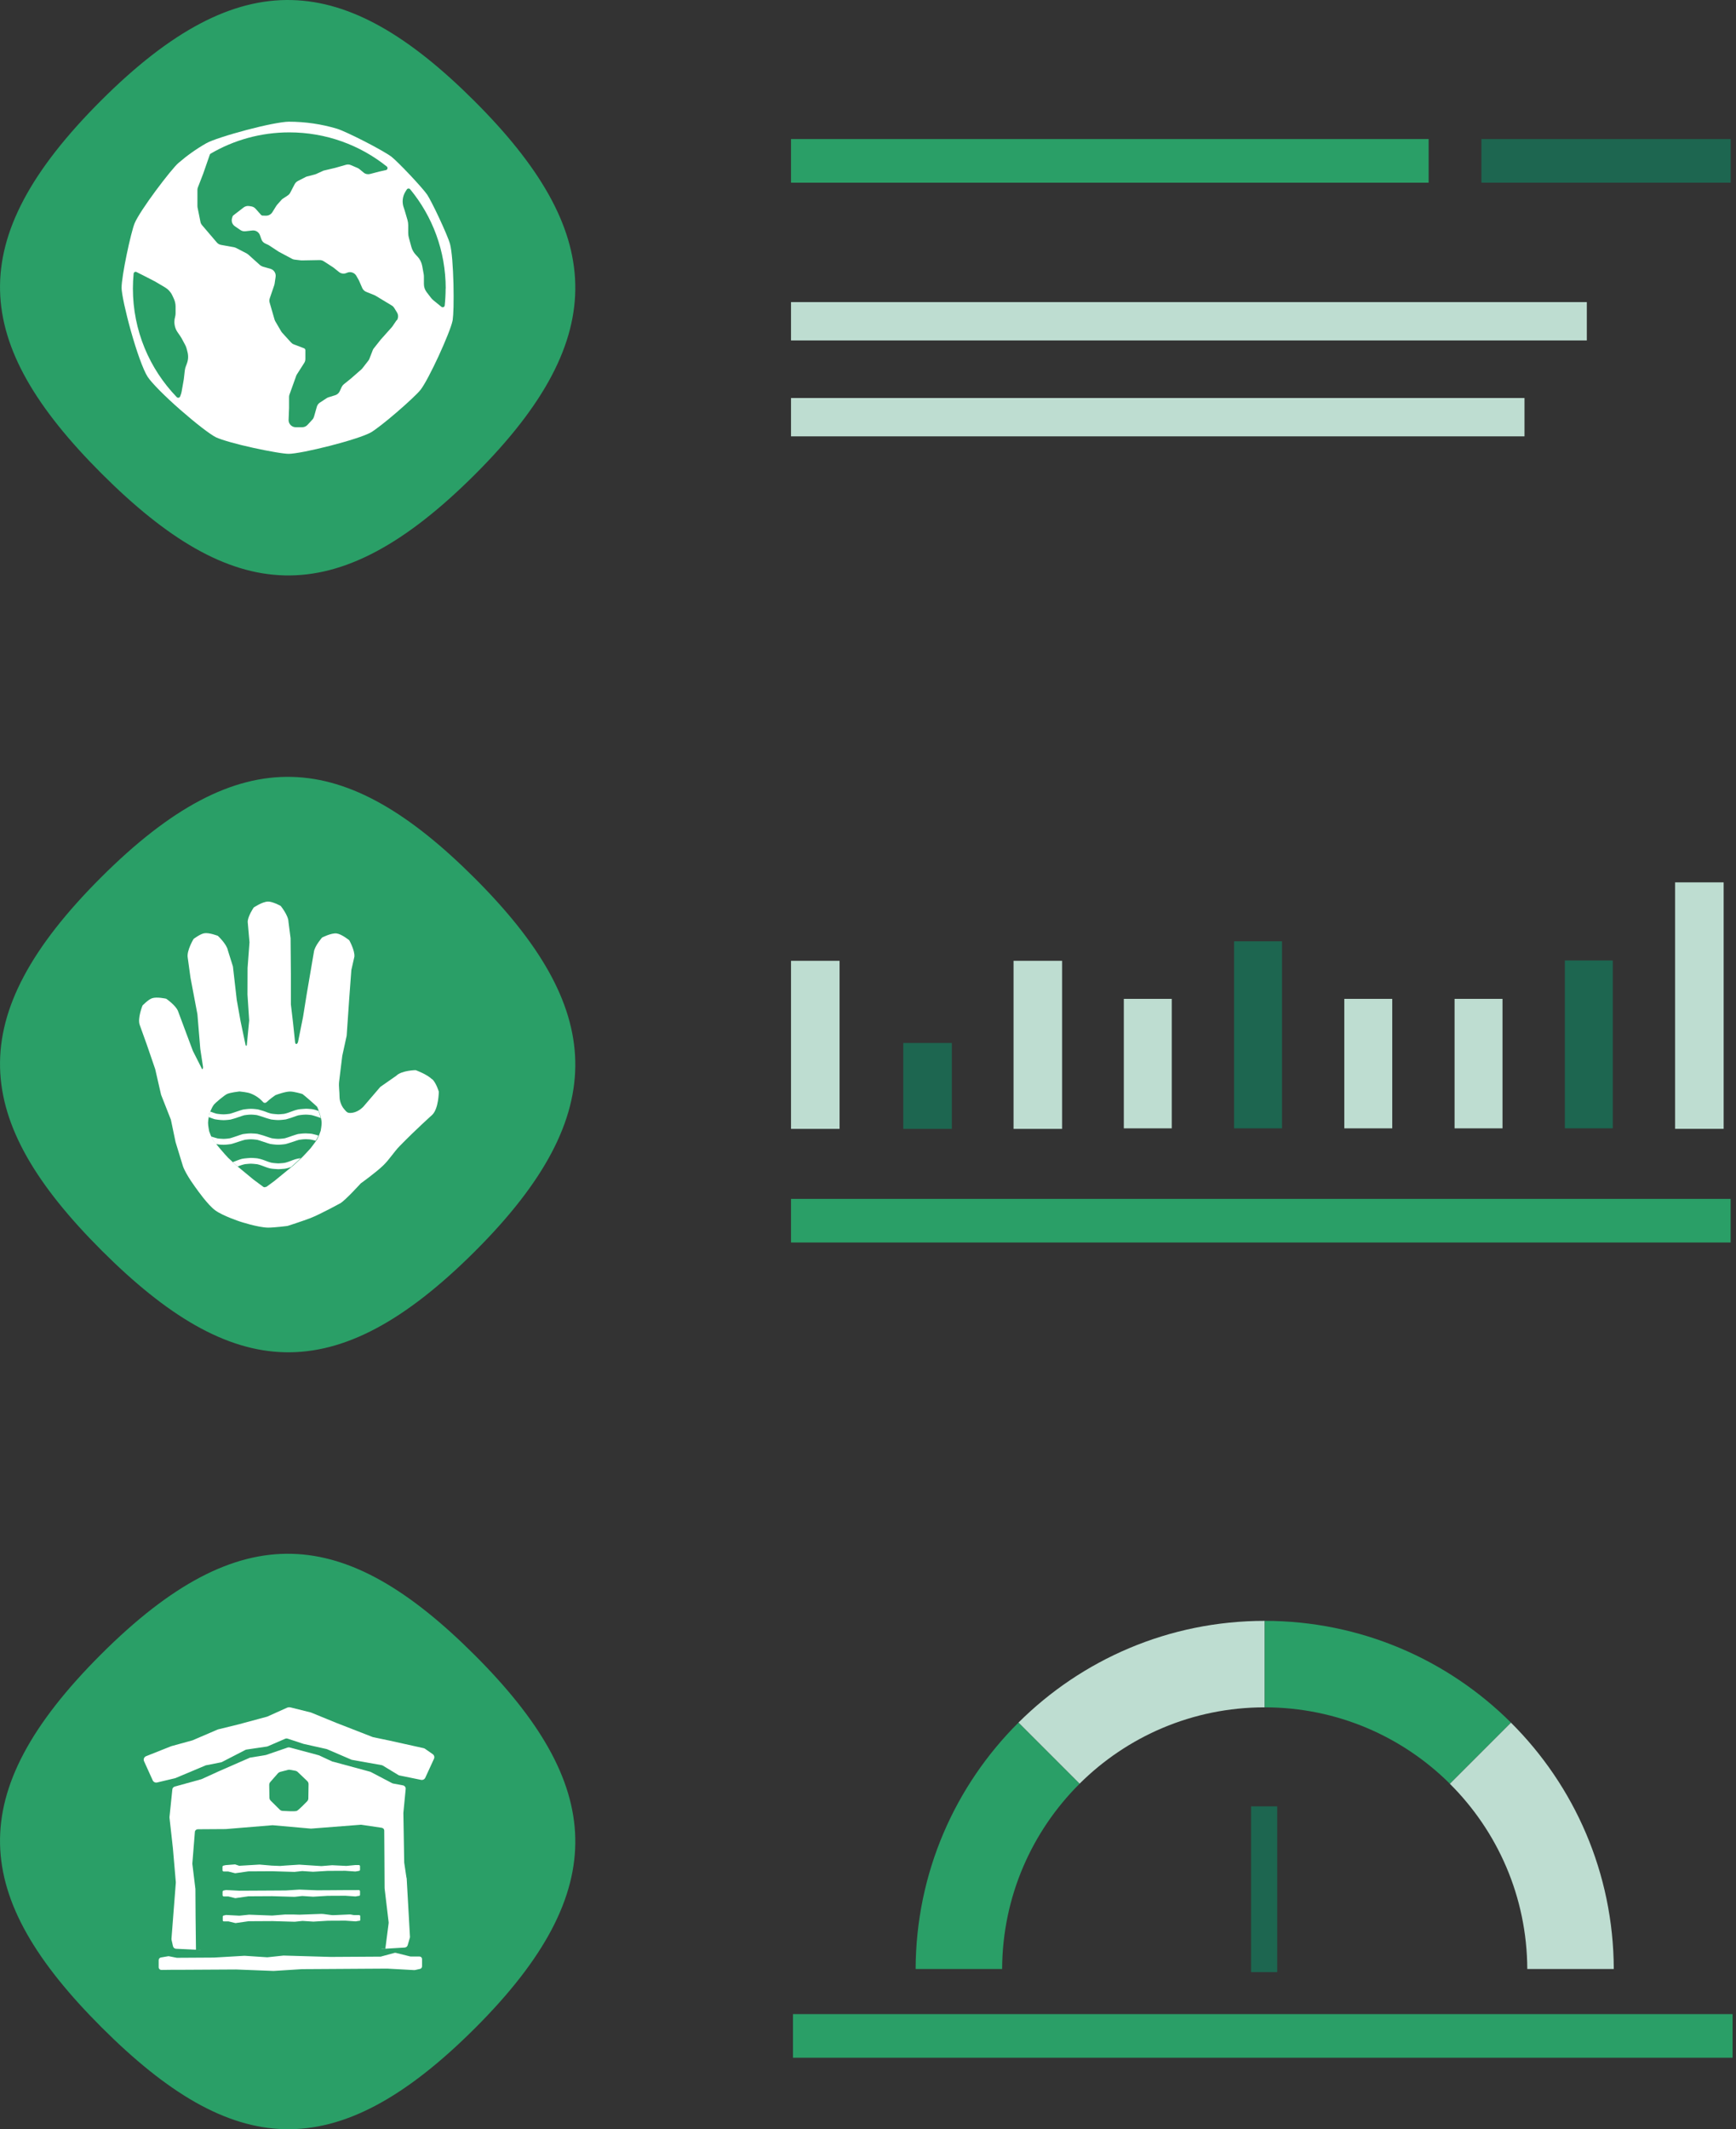 <svg width="398" height="488" viewBox="0 0 398 488" fill="none" xmlns="http://www.w3.org/2000/svg">
<rect x="0" y="0" width="398" height="488" fill="#333333" stroke="none"/>
<g clip-path="url(#clip0_3804_14738)">
<path d="M363.8 69.238H181.35V78.028H363.8V69.238Z" fill="#BEDDD1"/>
<path d="M349.51 91.219H181.35V100.009H349.51V91.219Z" fill="#BEDDD1"/>
<path d="M327.532 31.867H181.352V41.867H327.532V31.867Z" fill="#2A9F67"/>
<path d="M396.783 31.867H339.633V41.867H396.783V31.867Z" fill="#1D6650"/>
<path d="M23.171 23.041C55.231 -8.979 79.171 -6.399 108.791 23.181C138.401 52.761 140.721 76.951 108.931 108.701C76.741 140.851 53.191 138.401 23.311 108.561C-6.569 78.711 -8.889 55.051 23.171 23.041Z" fill="#2A9F67"/>
<path d="M103.784 73.34L103.725 73.614C103.606 74.197 103.225 75.316 102.641 76.78C102.07 78.208 101.344 79.899 100.57 81.577C99.796 83.256 98.975 84.922 98.237 86.315C97.487 87.731 96.844 88.791 96.428 89.327C95.701 90.243 93.416 92.374 90.94 94.505C88.464 96.636 86.012 98.552 85 99.124C84.333 99.493 83.036 100.004 81.322 100.552C79.631 101.1 77.631 101.671 75.62 102.183C73.608 102.695 71.596 103.159 69.906 103.492C68.18 103.826 66.858 104.016 66.192 104.016C65.668 104.016 64.549 103.885 63.049 103.623C61.573 103.373 59.811 103.028 58.026 102.635C56.24 102.242 54.443 101.802 52.919 101.373C51.359 100.933 50.157 100.528 49.502 100.219C48.871 99.909 47.705 99.112 46.193 97.945C44.717 96.802 43.015 95.386 41.325 93.91C39.634 92.434 37.991 90.898 36.646 89.541C35.277 88.16 34.277 87.029 33.837 86.339C33.325 85.553 32.694 84.077 32.004 82.184C31.325 80.315 30.647 78.125 30.028 75.935C29.409 73.744 28.873 71.578 28.48 69.78C28.087 67.935 27.873 66.578 27.873 65.959C27.873 64.65 28.385 61.495 29.052 58.293C29.718 55.079 30.468 52.115 30.873 51.151C31.492 49.687 33.527 46.651 35.73 43.675C36.813 42.211 37.908 40.806 38.837 39.664C39.789 38.497 40.515 37.688 40.896 37.366C42.872 35.652 45.015 34.128 47.3 32.831C47.907 32.486 49.157 31.997 50.848 31.45C52.502 30.902 54.49 30.331 56.502 29.795C58.514 29.26 60.549 28.783 62.287 28.438C64.061 28.093 65.43 27.891 66.192 27.891C70.025 27.891 73.715 28.45 77.203 29.486C78.262 29.795 80.905 31.033 83.631 32.426C86.345 33.819 88.88 35.259 89.738 35.914C90.428 36.45 92.178 38.176 93.952 40.056C95.725 41.937 97.38 43.806 97.927 44.604C98.38 45.27 99.534 47.496 100.677 49.949C101.82 52.401 102.88 54.841 103.177 55.936C103.368 56.639 103.546 57.936 103.689 59.603C103.82 61.245 103.915 63.15 103.963 65.055C104.01 66.947 104.01 68.828 103.975 70.376C103.939 71.721 103.868 72.756 103.784 73.352V73.34Z" fill="white"/>
<path d="M90.949 73.361L89.973 74.801C89.973 74.801 89.889 74.92 89.842 74.968L87.401 77.706L87.33 77.777L85.699 79.836C85.592 79.967 85.509 80.11 85.449 80.277L84.687 82.241C84.628 82.396 84.545 82.538 84.449 82.657L83.057 84.443C82.985 84.526 82.914 84.61 82.842 84.669L80.462 86.752L78.819 88.074C78.616 88.24 78.462 88.443 78.343 88.681L77.878 89.681C77.676 90.109 77.307 90.431 76.867 90.574L75.295 91.062C75.141 91.109 75.01 91.181 74.879 91.264L73.331 92.276C72.998 92.49 72.76 92.823 72.641 93.216L71.986 95.514C71.915 95.764 71.784 96.002 71.605 96.18L70.498 97.383C70.189 97.728 69.736 97.918 69.272 97.918H67.82C67.379 97.918 66.986 97.752 66.689 97.478C66.391 97.204 66.201 96.811 66.165 96.383V96.216L66.272 93.502V90.99C66.272 90.8 66.296 90.609 66.367 90.431L67.915 86.121C67.951 86.002 68.01 85.895 68.082 85.788L69.76 83.157C69.927 82.896 70.01 82.586 70.01 82.265V80.265C70.01 80.062 69.891 79.896 69.712 79.824L67.344 78.92C67.094 78.824 66.891 78.67 66.713 78.479L64.677 76.241C64.606 76.158 64.534 76.063 64.475 75.968L63.118 73.646C63.046 73.527 62.998 73.396 62.951 73.265L61.82 69.361C61.725 69.039 61.737 68.694 61.844 68.373L62.88 65.349C62.903 65.254 62.939 65.147 62.951 65.052L63.189 63.445C63.308 62.623 62.796 61.838 62.011 61.611L60.261 61.111C60.023 61.04 59.796 60.909 59.606 60.754L56.928 58.35C56.82 58.255 56.701 58.171 56.582 58.1L54.118 56.826C53.975 56.755 53.821 56.707 53.666 56.671L50.666 56.124C50.285 56.052 49.952 55.862 49.702 55.564L46.309 51.588C46.131 51.374 46 51.112 45.952 50.827L45.285 47.517C45.262 47.41 45.262 47.303 45.262 47.184V43.517C45.262 43.315 45.297 43.113 45.381 42.922L46.595 39.78L48.095 35.459C48.131 35.351 48.214 35.256 48.297 35.209C53.594 32.114 59.761 30.34 66.332 30.34C74.783 30.34 82.557 33.268 88.675 38.161C88.973 38.411 88.866 38.899 88.485 38.982L86.985 39.315L84.842 39.875C84.318 40.006 83.771 39.899 83.366 39.553L82.414 38.768C82.295 38.673 82.164 38.589 82.021 38.518L80.438 37.839C80.093 37.684 79.7 37.661 79.331 37.768L76.855 38.47L74.248 39.089C74.248 39.089 74.188 39.113 74.164 39.113L72.462 39.887C72.379 39.922 72.284 39.958 72.188 39.982L70.403 40.446C70.284 40.47 70.165 40.518 70.058 40.577L68.272 41.494C67.974 41.66 67.724 41.898 67.558 42.208L66.534 44.172C66.403 44.422 66.213 44.636 65.975 44.791L64.856 45.529C64.737 45.601 64.629 45.696 64.522 45.815L63.522 46.946C63.451 47.017 63.403 47.1 63.344 47.184L62.439 48.636C62.13 49.148 61.558 49.446 60.951 49.434L60.177 49.41C60.058 49.41 59.927 49.339 59.844 49.243L58.594 47.839C58.332 47.541 57.963 47.35 57.558 47.291L57.07 47.22C56.63 47.16 56.19 47.291 55.844 47.553L53.487 49.374C53.404 49.446 53.333 49.541 53.309 49.636L53.19 50.053C52.999 50.731 53.261 51.457 53.856 51.862L55.106 52.719C55.44 52.945 55.821 53.041 56.225 53.005L57.868 52.826C58.642 52.743 59.368 53.207 59.618 53.957L59.915 54.814C60.058 55.243 60.368 55.6 60.773 55.79L61.511 56.136C61.582 56.159 61.642 56.207 61.713 56.255L63.856 57.659C63.856 57.659 63.879 57.683 63.891 57.683L66.963 59.326C67.141 59.421 67.344 59.492 67.546 59.504L69.07 59.683C69.141 59.683 69.224 59.683 69.296 59.683L73.284 59.611C73.617 59.611 73.938 59.695 74.212 59.873L76.367 61.266C76.367 61.266 76.462 61.338 76.51 61.373L77.712 62.337C78.188 62.718 78.819 62.814 79.378 62.587L79.616 62.492C80.378 62.183 81.271 62.492 81.688 63.206L82.247 64.195C82.247 64.195 82.307 64.302 82.331 64.361L83.045 66.004C83.211 66.397 83.545 66.718 83.949 66.885L85.842 67.647C85.925 67.671 86.009 67.718 86.08 67.766L89.83 70.027C90.056 70.158 90.247 70.361 90.389 70.587L91.02 71.623C91.365 72.182 91.342 72.884 90.985 73.42L90.949 73.396V73.361Z" fill="#2A9F67"/>
<path d="M102.162 66.137C102.162 67.446 102.09 68.732 101.959 70.005C101.923 70.374 101.483 70.553 101.197 70.315L99.436 68.886C99.186 68.684 98.948 68.446 98.745 68.172L97.805 66.946C97.4 66.41 97.186 65.768 97.186 65.101V63.375C97.186 63.196 97.162 63.018 97.138 62.839L96.793 60.935C96.638 60.113 96.257 59.363 95.674 58.756L95.353 58.423C94.865 57.911 94.507 57.292 94.317 56.614L93.746 54.53C93.638 54.161 93.591 53.78 93.591 53.4V51.626C93.591 51.221 93.531 50.816 93.424 50.435L92.757 48.162C92.722 48.043 92.686 47.912 92.638 47.805L92.615 47.721C92.115 46.471 92.246 45.055 92.96 43.912L93.269 43.424C93.436 43.162 93.817 43.127 94.031 43.376C99.138 49.566 102.185 57.495 102.185 66.149V66.125L102.162 66.137Z" fill="#2A9F67"/>
<path d="M42.813 83.431L42.67 83.777C42.516 84.134 42.42 84.515 42.373 84.896L42.147 86.848C42.147 86.931 42.123 87.015 42.111 87.086L41.647 89.717C41.611 89.967 41.539 90.205 41.456 90.431L41.301 90.86C41.182 91.181 40.766 91.264 40.528 91.026C34.302 84.586 30.469 75.801 30.469 66.123C30.469 64.981 30.528 63.85 30.635 62.731C30.659 62.397 31.016 62.195 31.302 62.35C32.933 63.159 35.171 64.326 35.337 64.409H35.361L37.825 65.861C38.551 66.29 39.135 66.921 39.492 67.683L39.849 68.445C40.111 69.016 40.254 69.635 40.254 70.266V71.813C40.254 72.087 40.218 72.349 40.147 72.611C40.039 72.992 39.98 73.373 39.98 73.766C39.98 74.635 40.242 75.492 40.754 76.206L41.337 77.051C41.432 77.194 41.528 77.337 41.611 77.492L42.42 78.991C42.587 79.289 42.718 79.622 42.801 79.956L43.004 80.753C43.218 81.634 43.158 82.563 42.813 83.396V83.42V83.431Z" fill="#2A9F67"/>
<path d="M397.217 461.617H181.797V471.617H397.217V461.617Z" fill="#2A9F67"/>
<path d="M289.95 371.488V391.308C273.38 391.308 258.38 397.998 247.5 408.818L233.49 394.808C247.96 380.398 267.93 371.488 289.95 371.488Z" fill="#BEDDD1"/>
<path d="M346.409 394.808L332.399 408.818C321.519 397.998 306.519 391.308 289.949 391.308V371.488C311.969 371.488 331.939 380.398 346.409 394.808Z" fill="#2A9F67"/>
<path d="M369.98 451.28H350.15C350.08 434.69 343.31 419.68 332.4 408.83L346.41 394.82C360.91 409.25 369.91 429.22 369.98 451.29V451.28Z" fill="#BEDDD1"/>
<path d="M247.5 408.829C236.59 419.679 229.82 434.689 229.75 451.279H209.92C209.99 429.209 218.98 409.249 233.49 394.809L247.5 408.819V408.829Z" fill="#2A9F67"/>
<path d="M286.82 414V452H292.82V414H286.82Z" fill="#1D6650"/>
<path d="M23.171 379.151C55.231 347.131 79.171 349.711 108.791 379.291C138.401 408.871 140.721 433.061 108.931 464.811C76.741 496.961 53.191 494.521 23.311 464.671C-6.569 434.821 -8.889 411.161 23.171 379.151Z" fill="#2A9F67"/>
<path d="M93.179 430.381V430.311L92.669 426.881C92.669 426.881 92.669 426.811 92.669 426.781L92.479 415.581V415.501L93.009 410.021C93.049 409.631 92.779 409.271 92.389 409.191L90.099 408.761C90.019 408.741 89.949 408.721 89.879 408.681L85.039 406.141C85.039 406.141 84.939 406.091 84.879 406.071L76.359 403.761C76.299 403.741 76.249 403.731 76.189 403.731L73.079 402.281C72.989 402.281 72.879 402.251 72.789 402.211L66.529 400.541C66.349 400.461 66.149 400.461 65.969 400.511L61.029 402.211C61.029 402.211 60.949 402.231 60.909 402.241L57.359 402.831C57.289 402.831 57.239 402.861 57.179 402.891L50.259 405.921L46.309 407.721C46.309 407.721 46.229 407.751 46.199 407.771L40.059 409.471C39.759 409.551 39.529 409.821 39.509 410.131L38.859 416.441V416.601L39.639 423.601L40.309 431.381V431.501L39.309 444.381C39.309 444.451 39.309 444.531 39.329 444.601L39.659 446.051C39.739 446.391 40.029 446.631 40.369 446.641L45.919 446.911H45.969L45.889 439.391L45.849 433.121V433.051L45.219 427.351V427.241L45.739 420.071C45.759 419.751 46.029 419.501 46.359 419.501L53.309 419.461H53.369L62.949 418.601H63.059L70.819 419.361H70.929L81.049 418.501H81.199L86.689 419.181C86.989 419.231 87.209 419.491 87.209 419.791L87.249 425.601L87.289 432.821V432.891L88.139 440.781V440.941L87.469 446.681L92.779 446.361C93.099 446.341 93.379 446.131 93.469 445.811L93.959 444.131C93.989 444.051 93.999 443.961 93.989 443.881L93.229 430.371L93.209 430.391L93.179 430.381Z" fill="white"/>
<path d="M89.12 440.729L88.17 432.759V432.689L88.13 425.399L88.09 419.529C88.09 419.229 87.84 418.959 87.51 418.909L82.84 418.219C82.78 418.219 82.73 418.219 82.67 418.219L71.36 419.099H71.24L62.56 418.329H62.43L51.73 419.209H51.67L45.37 419.249C45.01 419.249 44.71 419.509 44.68 419.839L44.1 427.079V427.189L44.8 432.949V433.019L44.84 439.349L44.93 446.939L88.23 446.669H88.34L89.09 440.869C89.09 440.809 89.09 440.769 89.09 440.709L89.12 440.729Z" fill="#2A9F67"/>
<path d="M66.601 391.321L71.221 392.471C71.221 392.471 71.301 392.491 71.341 392.511L77.111 394.871L85.431 398.111C85.431 398.111 85.521 398.141 85.571 398.151L89.171 398.901L97.111 400.661C97.221 400.691 97.331 400.731 97.421 400.791L99.201 402.031C99.551 402.271 99.671 402.731 99.491 403.111L97.501 407.441C97.331 407.811 96.931 408.011 96.531 407.931L91.581 406.921C91.491 406.901 91.391 406.861 91.311 406.811L87.771 404.661C87.681 404.601 87.571 404.571 87.471 404.551L80.701 403.341C80.631 403.341 80.571 403.311 80.511 403.281L75.001 400.911C75.001 400.911 74.901 400.871 74.851 400.861L69.631 399.691C69.631 399.691 69.571 399.681 69.551 399.671L65.971 398.491C65.761 398.421 65.551 398.431 65.351 398.521L61.431 400.221C61.361 400.251 61.291 400.271 61.211 400.291L56.541 400.981C56.451 400.981 56.351 401.031 56.271 401.061L50.901 403.831C50.821 403.871 50.751 403.901 50.671 403.911L47.221 404.591C47.161 404.591 47.111 404.621 47.051 404.651L40.281 407.501C40.281 407.501 40.191 407.541 40.141 407.551L36.011 408.531C35.611 408.621 35.191 408.431 35.011 408.041L33.031 403.671C32.821 403.221 33.031 402.681 33.501 402.501L39.241 400.221C39.241 400.221 39.301 400.201 39.331 400.191L44.091 398.881C44.091 398.881 44.171 398.851 44.201 398.841L49.861 396.411C49.861 396.411 49.951 396.371 50.001 396.361L54.651 395.221L61.211 393.451C61.211 393.451 61.291 393.421 61.341 393.401L65.791 391.401C66.041 391.291 66.331 391.261 66.601 391.331H66.581L66.601 391.321Z" fill="white"/>
<path d="M82.3 428.791L81.5 428.931H81.43L79.15 428.771H79.13L75.12 428.791H75.1L71.79 428.991H71.75L69.32 428.831H69.27L67.52 429.021H67.48L62.37 428.871L56.96 428.901H56.92L53.99 429.321H53.88L52.33 428.931H51.3C51.14 428.931 51.01 428.811 51.01 428.651V427.861C51.01 427.731 51.09 427.611 51.24 427.581L51.78 427.461H51.86L53.9 427.301C53.9 427.301 54.83 427.621 54.84 427.621L59.51 427.341L62.29 427.581L64.22 427.661C64.22 427.661 65.48 427.561 65.49 427.561L68.6 427.361H68.63L73.69 427.691L76.16 427.491L79.4 427.651L81.49 427.451H82.25C82.41 427.451 82.54 427.571 82.54 427.731V428.511C82.54 428.651 82.45 428.771 82.31 428.801V428.781L82.3 428.791Z" fill="white"/>
<path d="M82.319 434.508L81.519 434.648H81.449L79.169 434.488H79.149L75.139 434.508H75.119L71.809 434.708H71.769L69.339 434.548H69.289L67.539 434.738H67.499L62.389 434.588L56.979 434.618H56.939L54.009 435.038H53.899L52.349 434.648H51.319C51.159 434.648 51.029 434.528 51.029 434.368V433.578C51.029 433.448 51.109 433.328 51.259 433.298L51.799 433.178H51.879L54.849 433.338H54.869L58.639 433.318L62.299 433.298L65.479 433.278H65.499L68.609 433.078H68.639L72.709 433.238L76.159 433.218L78.749 433.198H81.079L82.249 433.178C82.409 433.178 82.539 433.308 82.539 433.468V434.248C82.539 434.388 82.449 434.508 82.309 434.538V434.498L82.319 434.508Z" fill="white"/>
<path d="M82.39 440.218L81.55 440.358H81.49L79.2 440.198H79.18L75.17 440.218L71.86 440.418H71.83L69.39 440.258H69.34L67.59 440.448H67.55L62.44 440.298L57.03 440.328H56.99L54.05 440.748H53.96L52.39 440.368H51.32C51.18 440.368 51.07 440.268 51.07 440.128V439.268C51.07 439.158 51.15 439.048 51.26 439.028L51.83 438.898H51.9L54.89 439.058L57.01 438.838C57.13 438.838 57.25 438.818 57.38 438.838L62.15 439.018H62.53L65.31 438.788C65.43 438.788 65.54 438.768 65.67 438.788C66.12 438.788 67.27 438.788 67.28 438.788L68.65 438.828H68.69L73.65 438.648C73.8 438.648 73.95 438.648 74.1 438.668L75.93 438.908C76.12 438.938 76.31 438.948 76.5 438.938L80.02 438.778C80.23 438.768 80.43 438.778 80.64 438.828L80.98 438.898C81.08 438.918 81.19 438.928 81.29 438.928H82.34C82.48 438.928 82.59 439.028 82.59 439.168V440.018C82.59 440.138 82.51 440.248 82.39 440.258V440.218Z" fill="white"/>
<path d="M70.691 412.179C70.691 412.419 70.591 412.659 70.421 412.839C69.831 413.449 68.421 414.879 68.041 415.039C67.621 415.209 65.591 415.089 64.761 415.039C64.531 415.019 64.321 414.929 64.151 414.769L62.061 412.699C61.881 412.519 61.781 412.289 61.771 412.029L61.721 409.089C61.721 408.849 61.801 408.619 61.961 408.429L63.731 406.409C63.861 406.269 64.031 406.169 64.211 406.109L66.031 405.639C66.161 405.599 66.301 405.599 66.441 405.619L67.741 405.849C67.931 405.889 68.101 405.969 68.231 406.099L70.441 408.209C70.641 408.399 70.741 408.649 70.741 408.919L70.691 412.179Z" fill="#2A9F67"/>
<path d="M36.891 448.64L38.561 448.35C38.561 448.35 38.651 448.34 38.711 448.35L40.531 448.71H40.581L49.011 448.66H49.041L56.021 448.25H56.101L61.221 448.59H61.321L64.991 448.2H65.071L75.831 448.51L87.211 448.44H87.291L90.491 447.57C90.571 447.57 90.651 447.57 90.721 447.57L93.991 448.39C93.991 448.39 94.091 448.41 94.141 448.41H96.151C96.491 448.41 96.761 448.67 96.761 449V450.66C96.761 450.95 96.571 451.2 96.291 451.26L95.161 451.51C95.101 451.51 95.051 451.53 94.991 451.53L88.761 451.19H88.721L83.741 451.22L76.021 451.27L69.331 451.31H69.291L62.751 451.72H62.681L54.111 451.39L46.831 451.43L41.371 451.46H39.451L36.991 451.49C36.651 451.49 36.381 451.22 36.381 450.88V449.25C36.381 448.95 36.591 448.7 36.881 448.64H36.891Z" fill="white"/>
<path d="M192.48 220.211H181.35V258.731H192.48V220.211Z" fill="#BEDDD1"/>
<path d="M243.499 220.211H232.369V258.731H243.499V220.211Z" fill="#BEDDD1"/>
<path d="M268.64 228.93H257.65V258.61H268.64V228.93Z" fill="#BEDDD1"/>
<path d="M293.92 215.738H282.93V258.608H293.92V215.738Z" fill="#1D6650"/>
<path d="M319.189 228.93H308.199V258.61H319.189V228.93Z" fill="#BEDDD1"/>
<path d="M344.47 228.93H333.48V258.61H344.47V228.93Z" fill="#BEDDD1"/>
<path d="M369.75 220.129H358.76V258.599H369.75V220.129Z" fill="#1D6650"/>
<path d="M395.169 202.23H384.039V258.72H395.169V202.23Z" fill="#BEDDD1"/>
<path d="M218.22 239.039H207.09V258.729H218.22V239.039Z" fill="#1D6650"/>
<path d="M396.772 274.77H181.352V284.77H396.772V274.77Z" fill="#2A9F67"/>
<path d="M23.171 201.088C55.231 169.068 79.171 171.648 108.791 201.228C138.401 230.808 140.721 254.998 108.931 286.748C76.741 318.898 53.191 316.448 23.311 286.608C-6.569 256.758 -8.889 233.098 23.171 201.088Z" fill="#2A9F67"/>
<path d="M99.04 247.359C97.88 246.189 95.29 245.269 95.29 245.269C95.29 245.269 92.09 245.309 90.83 246.569L87.19 249.109L83.28 253.669C82.43 254.519 81.49 254.969 80.61 255.059C79.62 255.159 79.48 254.879 78.81 254.089C78.39 253.599 77.83 252.449 77.84 251.319C77.84 250.179 77.63 248.939 77.74 247.969L78.16 244.509L78.47 241.989L79.48 237.359L80.06 228.909L80.55 222.329L81.24 219.289C81.41 217.889 80.07 215.499 80.07 215.499C80.07 215.499 78.33 214.079 77.17 213.939C75.94 213.789 73.84 214.879 73.84 214.879C73.84 214.879 72.13 216.829 71.97 218.159L71.57 220.499L70.29 228.009L69.47 233.109L68.32 238.839C68.12 239.399 67.69 239.499 67.64 238.739L67.18 234.399L66.69 230.209V223.139L66.62 215.039L66.14 211.309C66.14 209.819 64.34 207.619 64.34 207.619C64.34 207.619 62.54 206.629 61.47 206.629C60.18 206.629 58.16 207.999 58.16 207.999C58.16 207.999 56.79 210.009 56.79 211.299L57.2 215.969L56.76 221.859L56.74 227.949L57.13 233.869L56.6 239.379C56.63 239.719 56.33 239.819 56.28 239.429L55.15 234.039L54.28 229.179L53.4 221.499L52.24 217.809C51.99 216.389 49.95 214.489 49.95 214.489C49.95 214.489 47.93 213.689 46.81 213.899C45.86 214.069 44.38 215.199 44.38 215.199C44.38 215.199 42.75 217.889 43.04 219.479L43.67 224.069L45.26 232.459L45.92 240.409L46.55 244.549C46.55 245.029 46.39 245.309 46.16 244.689L44.22 240.859L42.33 235.809L40.83 231.779C40.35 230.439 38.1 228.899 38.1 228.899C38.1 228.899 35.96 228.409 34.86 228.789C33.95 229.109 32.67 230.459 32.67 230.459C32.67 230.459 31.49 233.379 32.03 234.899L33.68 239.489L35.58 245.029L36.93 250.909L39.18 256.629L40.25 261.749L41.71 266.519C41.76 266.689 41.82 266.869 41.87 267.039L41.89 267.109V267.129C42.56 269.199 45.09 272.519 45.09 272.519C45.09 272.519 47.61 276.149 49.37 277.419C51.13 278.689 54.98 279.959 54.98 279.959C54.98 279.959 59.22 281.359 61.49 281.359C62.96 281.359 65.91 280.979 65.91 280.979C65.91 280.979 69.35 279.879 71.19 279.169C73.53 278.249 78.08 275.739 78.08 275.739C79.26 275.019 82.71 271.219 82.71 271.219C82.71 271.219 86.27 268.669 87.9 267.069C89.37 265.619 90.27 264.069 91.63 262.669C95.49 258.719 99.11 255.499 99.11 255.499C100.59 254.009 100.6 250.199 100.6 250.199C100.6 250.199 100.05 248.279 99.1 247.329L99.08 247.349L99.04 247.359Z" fill="white"/>
<path d="M60.979 272C60.789 272.14 60.529 272.14 60.339 272L58.089 270.33L54.249 267.16C54.249 267.16 52.929 265.97 52.299 265.35C51.669 264.73 49.149 261.79 48.729 261.09C48.729 261.09 48.729 261.09 48.729 261.07C48.429 260.57 48.039 259.52 47.969 259.31C47.969 259.28 47.969 259.27 47.949 259.24C47.909 259.03 47.699 257.94 47.699 257.35C47.699 256.67 47.969 255.46 48.019 255.23C48.019 255.2 48.019 255.18 48.039 255.15C48.129 254.94 48.589 253.8 48.949 253.29C49.309 252.78 51.509 250.96 52.089 250.72C52.869 250.39 54.529 250.2 54.849 250.16H54.959C55.249 250.19 56.699 250.33 57.399 250.6C58.519 251.01 59.529 251.7 60.319 252.59C60.519 252.82 60.879 252.83 61.109 252.62C61.789 251.94 63.109 251.01 63.149 251C63.509 250.86 65.409 250.17 66.509 250.17C67.409 250.17 68.969 250.63 69.269 250.72C69.309 250.72 69.329 250.74 69.359 250.76C69.599 250.89 72.519 253.44 72.689 253.66C72.709 253.69 72.729 253.72 72.749 253.76C72.899 254.11 73.739 256.16 73.739 257.38C73.739 257.92 73.569 258.92 73.529 259.13C73.529 259.16 73.529 259.18 73.509 259.2C73.439 259.41 73.039 260.56 72.709 261.1C72.709 261.1 72.709 261.1 72.709 261.12C72.319 261.75 71.299 263.04 71.209 263.17C71.209 263.17 71.209 263.18 71.189 263.19C71.079 263.31 69.869 264.66 69.169 265.34C68.539 265.96 67.219 267.15 67.219 267.15L62.869 270.7C62.869 270.7 61.649 271.59 61.059 272.03H61.029L60.979 272Z" fill="#2A9F67"/>
<path d="M70.09 254.119C70.09 254.119 68.86 254.179 68.39 254.269C67.7 254.399 66.7 254.799 66.7 254.799C66.7 254.799 65.77 255.169 65.13 255.289C64.76 255.349 63.8 255.389 63.8 255.389C63.8 255.389 62.54 255.319 62.09 255.209C61.64 255.099 61.27 254.959 60.91 254.809C60.39 254.599 59.11 254.259 59.11 254.259C59.11 254.259 58.16 254.129 57.53 254.129C56.79 254.129 55.73 254.299 55.73 254.299C55.73 254.299 54.61 254.619 54.14 254.809C53.7 254.989 52.7 255.269 52.7 255.269C52.7 255.269 51.84 255.399 51.24 255.399C50.58 255.399 49.64 255.249 49.64 255.249C49.64 255.249 48.75 254.989 48.35 254.819C48.29 254.799 48.23 254.769 48.19 254.749C48.11 254.929 48.04 255.089 48.02 255.149C48.02 255.179 48 255.199 48 255.229C47.97 255.339 47.9 255.669 47.83 256.039H47.86C48.28 256.209 49.23 256.519 49.23 256.519C49.23 256.519 50.4 256.729 51.25 256.729C51.88 256.729 52.84 256.599 52.84 256.599C52.84 256.599 54.11 256.259 54.64 256.049C55.06 255.889 55.98 255.609 55.98 255.609C55.98 255.609 56.89 255.459 57.53 255.459C58.07 255.459 58.88 255.569 58.88 255.569C58.88 255.569 59.96 255.859 60.42 256.039C60.92 256.239 62.15 256.569 62.15 256.569C62.15 256.569 63.14 256.709 63.81 256.709C64.48 256.709 65.52 256.559 65.52 256.559C65.52 256.559 66.71 256.229 67.21 256.029C67.58 255.879 68.39 255.629 68.39 255.629C68.39 255.629 69.38 255.459 70.1 255.459C70.64 255.459 71.45 255.569 71.45 255.569C71.45 255.569 72.53 255.859 72.99 256.039C73.16 256.109 73.34 256.179 73.53 256.239C73.4 255.679 73.21 255.089 73.04 254.619C72.59 254.449 72.11 254.299 71.48 254.199C71.08 254.139 70.1 254.109 70.1 254.109L70.09 254.119Z" fill="white"/>
<path d="M66.71 260.432C66.27 260.602 65.28 260.892 65.28 260.892C65.28 260.892 64.41 261.022 63.81 261.022C63.21 261.022 62.32 260.882 62.32 260.882C62.32 260.882 61.35 260.602 60.92 260.432C60.37 260.212 58.97 259.862 58.97 259.862C58.97 259.862 58.09 259.762 57.52 259.762C56.75 259.762 55.66 259.932 55.66 259.932C55.66 259.932 54.58 260.252 54.14 260.432C53.7 260.602 52.7 260.892 52.7 260.892C52.7 260.892 51.84 261.022 51.24 261.022C50.71 261.022 49.91 260.922 49.91 260.922C49.91 260.922 48.85 260.642 48.4 260.462C48.5 260.692 48.6 260.912 48.7 261.072C48.7 261.072 48.7 261.082 48.7 261.092C48.87 261.382 49.19 261.802 49.49 262.202C49.72 262.252 50.27 262.322 50.27 262.322C50.27 262.322 50.88 262.372 51.24 262.372C51.95 262.372 52.99 262.212 52.99 262.212C52.99 262.212 54.14 261.882 54.63 261.692C55.1 261.512 56.17 261.222 56.17 261.222C56.17 261.222 56.99 261.112 57.52 261.112C58.12 261.112 59 261.242 59 261.242C59 261.242 59.97 261.522 60.41 261.692C60.88 261.872 61.97 262.192 61.97 262.192C61.97 262.192 63.05 262.362 63.79 262.362C64.44 262.362 65.43 262.222 65.43 262.222C65.43 262.222 66.67 261.882 67.19 261.682C67.6 261.522 68.5 261.252 68.5 261.252C68.5 261.252 69.43 261.092 70.08 261.092C70.48 261.092 71.12 261.152 71.12 261.152C71.12 261.152 72.01 261.322 72.37 261.442C72.46 261.302 72.54 261.182 72.61 261.082C72.61 261.082 72.61 261.072 72.61 261.062C72.74 260.852 72.87 260.562 73 260.262C72.56 260.102 71.45 259.852 71.45 259.852C71.45 259.852 70.61 259.762 70.07 259.762C69.36 259.762 68.32 259.912 68.32 259.912C68.32 259.912 67.16 260.242 66.68 260.432H66.71Z" fill="white"/>
<path d="M63.809 266.639C63.809 266.639 62.649 266.579 62.219 266.479C61.719 266.369 60.919 266.049 60.919 266.049C60.919 266.049 59.829 265.609 59.039 265.489C58.609 265.419 57.529 265.379 57.529 265.379C57.529 265.379 56.049 265.469 55.509 265.589C54.979 265.719 54.139 266.059 54.139 266.059C54.139 266.059 53.639 266.259 53.359 266.349C53.829 266.789 54.239 267.149 54.239 267.149C54.239 267.149 54.339 267.229 54.479 267.349C54.529 267.329 54.639 267.289 54.639 267.289C54.639 267.289 55.569 266.919 56.209 266.809C56.579 266.749 57.529 266.709 57.529 266.709C57.529 266.709 58.569 266.759 58.959 266.829C59.539 266.939 60.429 267.299 60.429 267.299C60.429 267.299 61.329 267.659 61.919 267.789C62.419 267.909 63.809 267.969 63.809 267.969C63.809 267.969 64.819 267.929 65.229 267.869C65.829 267.779 66.289 267.639 66.709 267.479C66.969 267.259 67.149 267.099 67.149 267.099C67.149 267.099 68.279 266.079 68.949 265.439C68.459 265.499 68.059 265.589 67.699 265.689C67.339 265.799 66.719 266.049 66.719 266.049C66.719 266.049 65.859 266.389 65.289 266.509C64.889 266.589 63.809 266.639 63.809 266.639Z" fill="white"/>
</g>
<defs>
<clipPath id="clip0_3804_14738">
<rect width="397.23" height="488" fill="white"/>
</clipPath>
</defs>
</svg>
